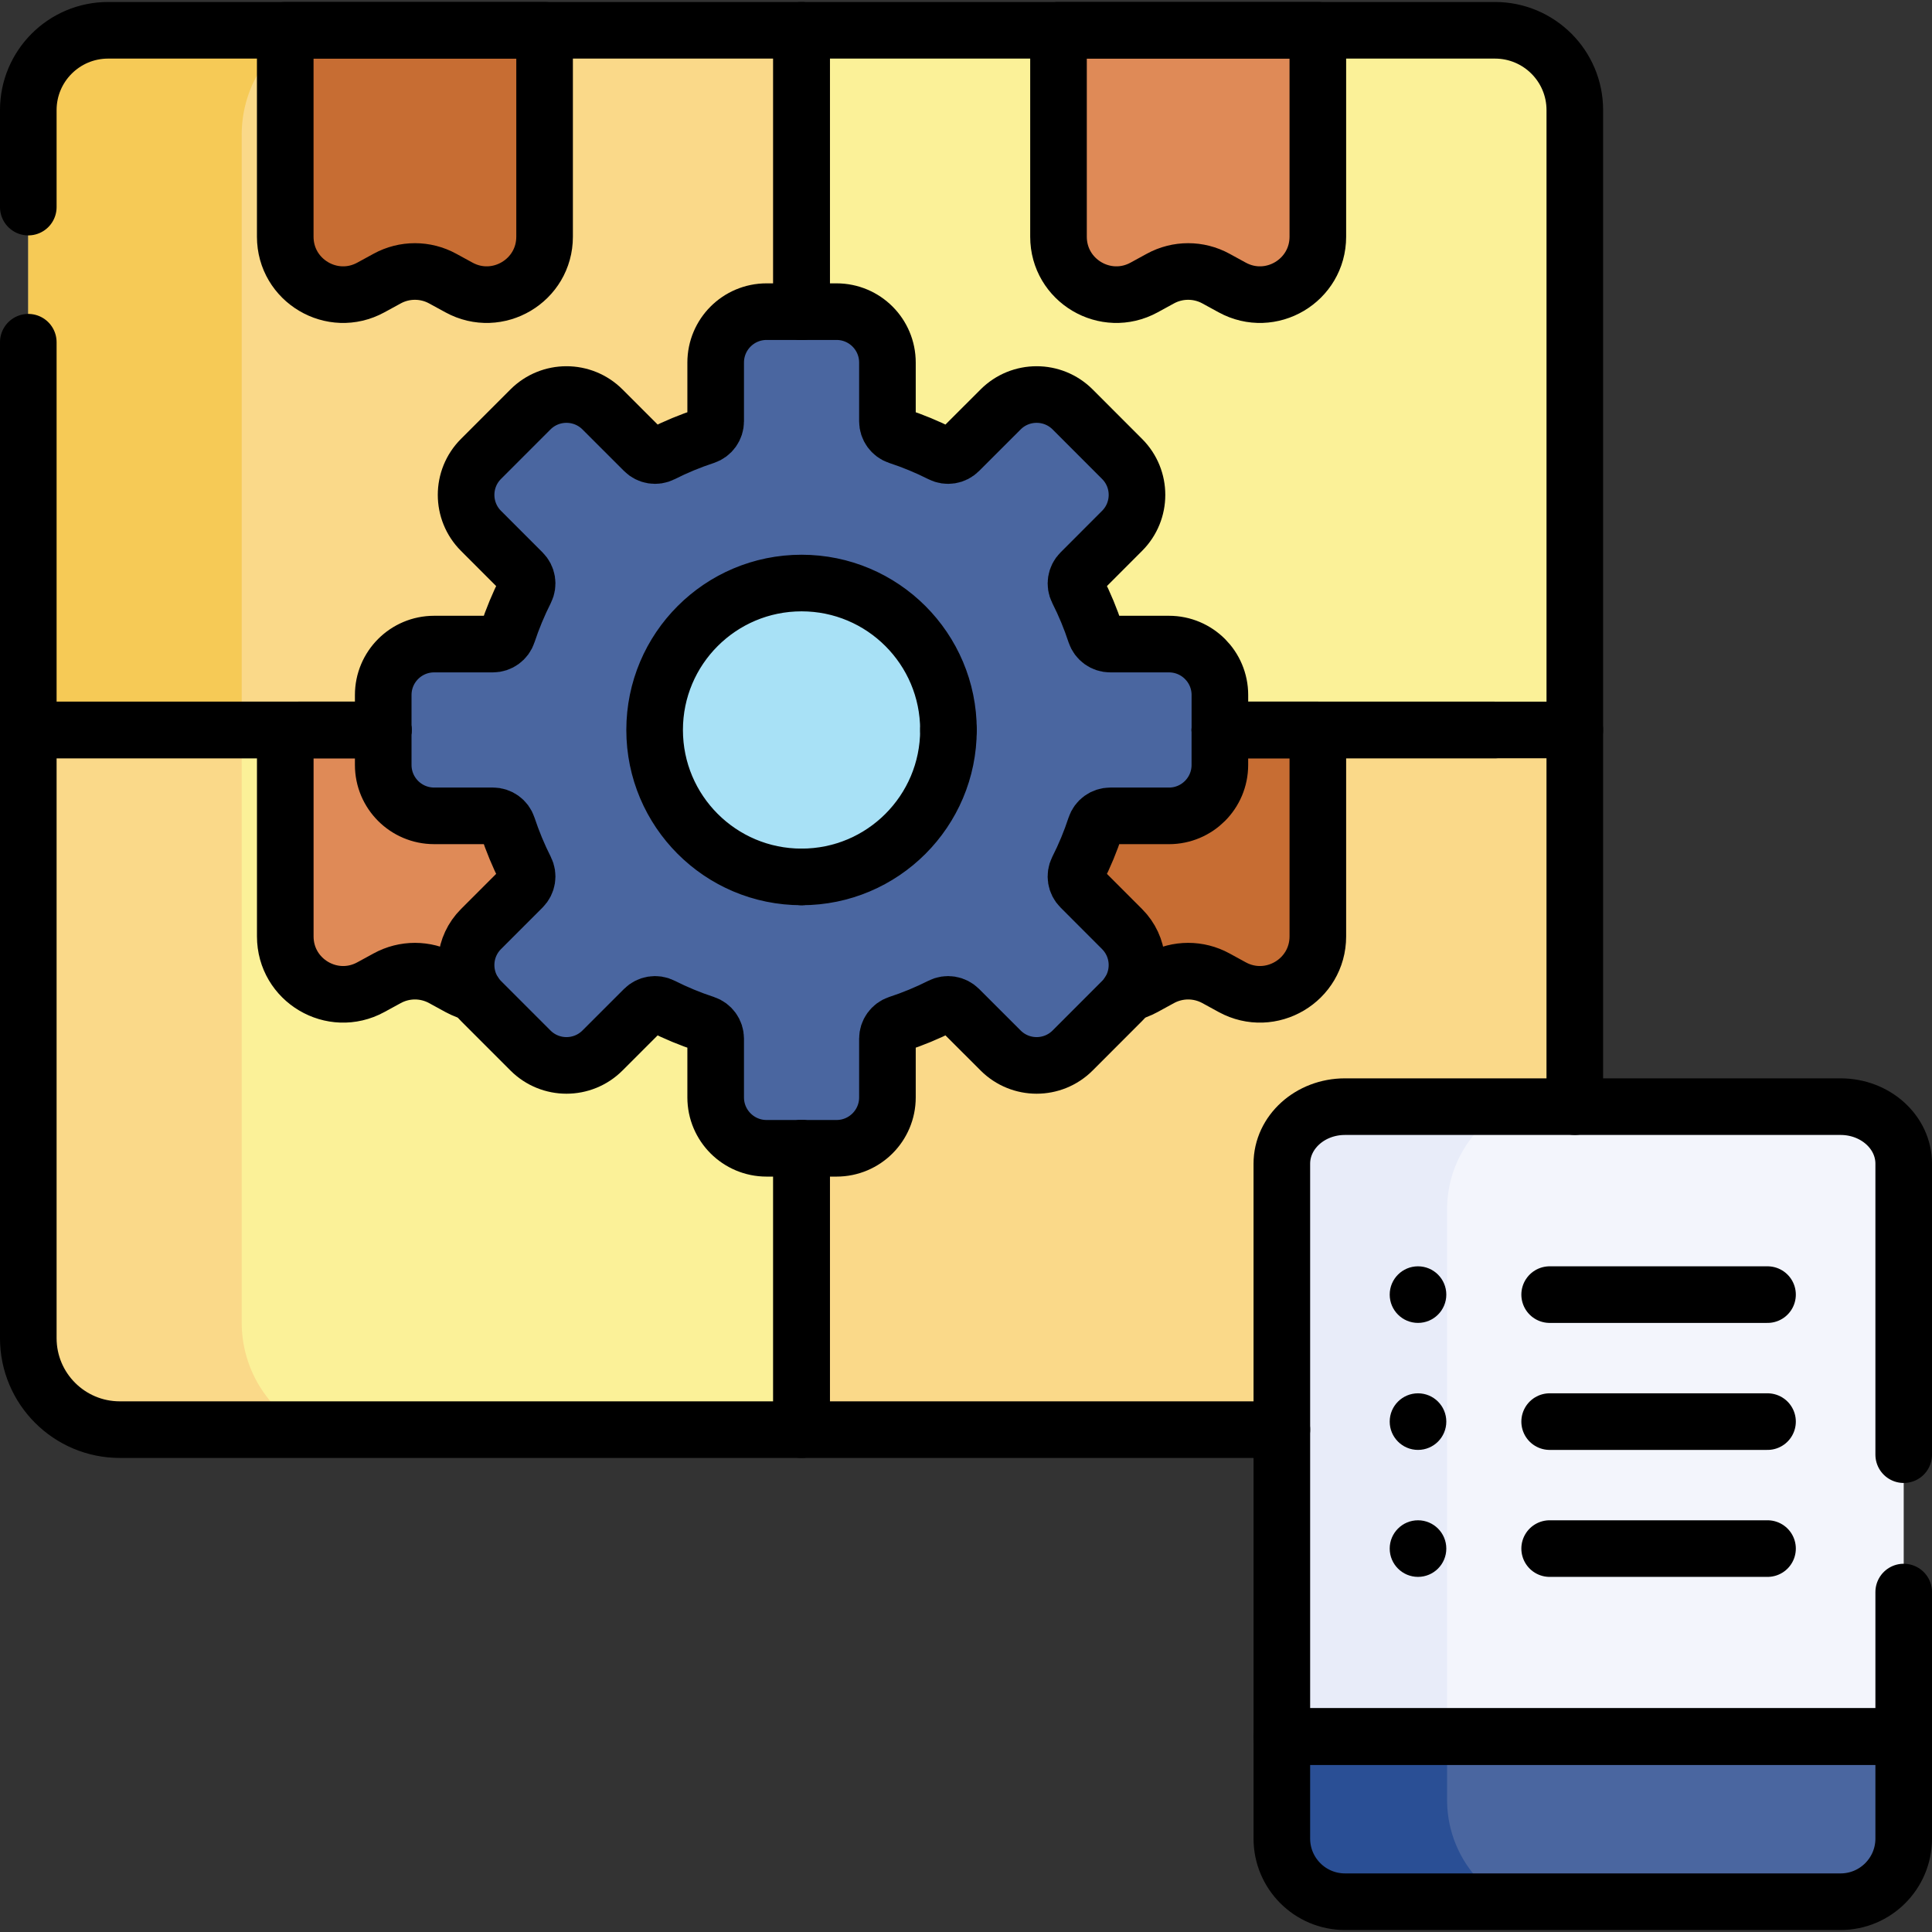 <svg width="90" height="90" viewBox="0 0 90 90" fill="none" xmlns="http://www.w3.org/2000/svg">
<rect x="0" y="0" width="90" height="90" fill="#333333" stroke="none"/>
<g clip-path="url(#clip0_1613_13097)">
<path d="M37.339 34.005H7.421V66.599H37.339V34.005Z" fill="#FBF198"/>
<path d="M11.259 61.604V34.005H1.318V62.335C1.318 64.69 3.227 66.599 5.582 66.599H14.198C12.445 65.623 11.259 63.752 11.259 61.604Z" fill="#FAD989"/>
<path d="M37.339 34.005H5.203C3.058 34.005 1.318 32.266 1.318 30.12V5.129C1.318 3.076 2.983 1.411 5.037 1.411H37.339V34.005Z" fill="#FAD989"/>
<path d="M11.259 6.278C11.259 4.22 12.347 2.417 13.979 1.411H5.037C2.983 1.411 1.318 3.076 1.318 5.129V34.005H11.259V6.278Z" fill="#F6CA56"/>
<path d="M69.096 66.599H37.339V34.005H73.36V62.335C73.36 64.69 71.451 66.599 69.096 66.599Z" fill="#FAD989"/>
<path d="M73.36 34.005H37.339V1.411H69.641C71.695 1.411 73.36 3.076 73.36 5.129V34.005Z" fill="#FBF198"/>
<path d="M37.338 43.892C43.008 43.892 47.603 39.297 47.603 33.627C47.603 27.958 43.008 23.362 37.338 23.362C31.669 23.362 27.073 27.958 27.073 33.627C27.073 39.297 31.669 43.892 37.338 43.892Z" fill="#A8E1F6"/>
<path d="M21.381 13.392L20.621 12.977C19.816 12.537 18.841 12.537 18.036 12.977L17.276 13.392C15.48 14.374 13.288 13.074 13.288 11.027V2.029C13.288 1.688 13.565 1.411 13.906 1.411H24.751C25.092 1.411 25.369 1.688 25.369 2.029V11.027C25.369 13.074 23.177 14.374 21.381 13.392Z" fill="#C76D33"/>
<path d="M21.381 45.986L20.621 45.571C19.816 45.131 18.841 45.131 18.036 45.571L17.276 45.986C15.48 46.968 13.288 45.667 13.288 43.62V34.623C13.288 34.282 13.565 34.005 13.906 34.005H24.751C25.092 34.005 25.369 34.282 25.369 34.623V43.62C25.369 45.668 23.177 46.968 21.381 45.986Z" fill="#DF8A57"/>
<path d="M57.401 45.986L56.642 45.571C55.836 45.131 54.862 45.131 54.056 45.571L53.297 45.986C51.5 46.968 49.309 45.667 49.309 43.62V34.623C49.309 34.282 49.585 34.005 49.927 34.005H60.772C61.113 34.005 61.389 34.282 61.389 34.623V43.62C61.389 45.668 59.198 46.968 57.401 45.986Z" fill="#C76D33"/>
<path d="M57.401 13.392L56.642 12.977C55.836 12.537 54.862 12.537 54.056 12.977L53.297 13.392C51.5 14.374 49.309 13.074 49.309 11.027V2.029C49.309 1.688 49.585 1.411 49.927 1.411H60.772C61.113 1.411 61.389 1.688 61.389 2.029V11.027C61.389 13.074 59.198 14.374 57.401 13.392Z" fill="#DF8A57"/>
<path d="M54.456 30.004H51.721C51.407 30.004 51.128 29.804 51.03 29.506C50.803 28.815 50.525 28.147 50.201 27.507C50.059 27.227 50.114 26.887 50.337 26.666L52.272 24.73C53.198 23.805 53.198 22.304 52.272 21.378L49.967 19.073C49.041 18.147 47.54 18.147 46.614 19.073L44.679 21.008C44.457 21.23 44.118 21.285 43.838 21.144C43.197 20.82 42.529 20.541 41.838 20.314C41.54 20.217 41.34 19.938 41.34 19.624V16.888C41.34 15.579 40.279 14.518 38.97 14.518H35.71C34.4 14.518 33.339 15.579 33.339 16.888V19.624C33.339 19.937 33.139 20.216 32.841 20.314C32.15 20.541 31.482 20.819 30.841 21.144C30.561 21.285 30.222 21.23 30 21.008L28.065 19.073C27.139 18.147 25.638 18.147 24.713 19.073L22.408 21.378C21.482 22.303 21.482 23.805 22.408 24.73L24.343 26.666C24.565 26.887 24.62 27.227 24.479 27.507C24.154 28.147 23.876 28.815 23.649 29.506C23.551 29.804 23.272 30.004 22.959 30.004H20.223C18.914 30.004 17.852 31.066 17.852 32.375V35.635C17.852 36.944 18.914 38.005 20.223 38.005H22.959C23.272 38.005 23.551 38.206 23.649 38.503C23.876 39.194 24.154 39.863 24.479 40.503C24.62 40.783 24.565 41.122 24.343 41.344L22.408 43.279C21.482 44.205 21.482 45.706 22.408 46.632L24.713 48.937C25.638 49.863 27.139 49.863 28.065 48.937L30 47.002C30.222 46.78 30.561 46.724 30.841 46.866C31.482 47.19 32.15 47.468 32.841 47.695C33.139 47.793 33.339 48.072 33.339 48.386V51.122C33.339 52.431 34.401 53.492 35.71 53.492H38.97C40.279 53.492 41.34 52.431 41.34 51.122V48.386C41.34 48.072 41.541 47.793 41.838 47.695C42.529 47.468 43.198 47.19 43.838 46.866C44.118 46.724 44.457 46.78 44.679 47.002L46.615 48.937C47.54 49.862 49.041 49.862 49.967 48.937L52.272 46.632C53.198 45.706 53.198 44.205 52.272 43.279L50.337 41.344C50.115 41.122 50.059 40.783 50.201 40.503C50.525 39.862 50.803 39.194 51.03 38.503C51.128 38.205 51.407 38.005 51.721 38.005H54.457C55.766 38.005 56.827 36.944 56.827 35.635V32.375C56.827 31.066 55.765 30.004 54.456 30.004ZM37.34 40.849C33.559 40.849 30.495 37.785 30.495 34.005C30.495 30.225 33.559 27.16 37.34 27.16C41.12 27.16 44.184 30.225 44.184 34.005C44.184 37.785 41.12 40.849 37.34 40.849Z" fill="#4A66A0"/>
<path d="M59.713 80.894V85.647C59.713 87.272 61.03 88.589 62.654 88.589H85.741C87.365 88.589 88.682 87.272 88.682 85.647V80.894H59.713Z" fill="#4A66A0"/>
<path d="M67.411 83.845V80.894H59.713V85.647C59.713 87.272 61.03 88.589 62.654 88.589H70.163C68.519 87.646 67.411 85.875 67.411 83.845Z" fill="#2A4F95"/>
<path d="M88.682 80.895V54.21C88.682 52.742 87.365 51.552 85.74 51.552H62.654C61.03 51.552 59.713 52.742 59.713 54.21V80.895H88.682Z" fill="#F3F5FC"/>
<path d="M67.411 56.343C67.411 54.279 68.556 52.482 70.245 51.552H62.654C61.03 51.552 59.713 52.742 59.713 54.21V80.895H67.411V56.343Z" fill="#E8ECF9"/>
<path d="M1.318 15.942V34.005H13.906H17.852" stroke="black" stroke-width="2.637" stroke-miterlimit="10" stroke-linecap="round" stroke-linejoin="round"/>
<path d="M37.34 14.517V5.171V1.411H5.036C2.983 1.411 1.318 3.076 1.318 5.129V9.647" stroke="black" stroke-width="2.637" stroke-miterlimit="10" stroke-linecap="round" stroke-linejoin="round"/>
<path d="M21.381 13.392L20.621 12.977C19.816 12.537 18.841 12.537 18.036 12.977L17.276 13.392C15.48 14.374 13.288 13.074 13.288 11.027V1.411H25.369V11.027C25.369 13.074 23.177 14.374 21.381 13.392Z" stroke="black" stroke-width="2.637" stroke-miterlimit="10" stroke-linecap="round" stroke-linejoin="round"/>
<path d="M37.34 53.492V66.598H5.581C3.227 66.598 1.318 64.69 1.318 62.336V34.005H5.203H13.906H17.852" stroke="black" stroke-width="2.637" stroke-miterlimit="10" stroke-linecap="round" stroke-linejoin="round"/>
<path d="M17.852 34.005H13.906C13.565 34.005 13.289 34.281 13.289 34.624V43.62C13.289 45.668 15.479 46.967 17.276 45.986L18.037 45.571C18.842 45.13 19.816 45.13 20.621 45.571L21.38 45.986C21.616 46.114 21.858 46.204 22.101 46.257" stroke="black" stroke-width="2.637" stroke-miterlimit="10" stroke-linecap="round" stroke-linejoin="round"/>
<path d="M37.34 53.492V66.598H59.713" stroke="black" stroke-width="2.637" stroke-miterlimit="10" stroke-linecap="round" stroke-linejoin="round"/>
<path d="M73.36 34.005V51.551" stroke="black" stroke-width="2.637" stroke-miterlimit="10" stroke-linecap="round" stroke-linejoin="round"/>
<path d="M56.826 34.005H69.641" stroke="black" stroke-width="2.637" stroke-miterlimit="10" stroke-linecap="round" stroke-linejoin="round"/>
<path d="M37.34 40.85C41.119 40.85 44.183 37.784 44.183 34.005" stroke="black" stroke-width="2.637" stroke-miterlimit="10" stroke-linecap="round" stroke-linejoin="round"/>
<path d="M61.39 43.62C61.39 45.668 59.198 46.967 57.401 45.986L56.642 45.571C55.837 45.13 54.863 45.13 54.056 45.571L53.297 45.986C53.061 46.114 52.819 46.204 52.576 46.257C53.182 45.337 53.08 44.09 52.27 43.279L50.337 41.344C50.113 41.122 50.059 40.783 50.199 40.504C50.525 39.862 50.802 39.194 51.029 38.503C51.127 38.206 51.407 38.006 51.72 38.006H54.455C55.765 38.006 56.826 36.944 56.826 35.634V34.005H61.39V43.62Z" stroke="black" stroke-width="2.637" stroke-miterlimit="10" stroke-linecap="round" stroke-linejoin="round"/>
<path d="M37.34 14.517V1.411H69.641C71.696 1.411 73.361 3.076 73.361 5.129V34.005H56.827" stroke="black" stroke-width="2.637" stroke-miterlimit="10" stroke-linecap="round" stroke-linejoin="round"/>
<path d="M57.401 13.392L56.642 12.977C55.836 12.537 54.862 12.537 54.056 12.977L53.297 13.392C51.5 14.374 49.309 13.074 49.309 11.027V1.411H61.39V11.027C61.389 13.074 59.198 14.374 57.401 13.392Z" stroke="black" stroke-width="2.637" stroke-miterlimit="10" stroke-linecap="round" stroke-linejoin="round"/>
<path d="M37.34 40.85C33.559 40.85 30.495 37.784 30.495 34.005C30.495 30.225 33.559 27.16 37.34 27.16C41.119 27.16 44.183 30.225 44.183 34.005M56.827 34.005V32.375C56.827 31.066 55.765 30.004 54.456 30.004H51.72C51.407 30.004 51.128 29.803 51.029 29.506C50.803 28.816 50.525 28.148 50.2 27.506C50.059 27.227 50.114 26.887 50.337 26.666L52.27 24.73C53.197 23.804 53.197 22.303 52.27 21.378L49.966 19.072C49.04 18.148 47.54 18.148 46.614 19.072L44.678 21.007C44.457 21.231 44.118 21.285 43.838 21.143C43.197 20.819 42.529 20.542 41.838 20.315C41.541 20.216 41.34 19.937 41.34 19.624V16.889C41.34 15.579 40.279 14.518 38.969 14.518H37.34H35.71C34.401 14.518 33.339 15.579 33.339 16.889V19.624C33.339 19.937 33.139 20.216 32.841 20.315C32.149 20.542 31.481 20.819 30.841 21.143C30.561 21.285 30.222 21.231 30.001 21.007L28.065 19.072C27.139 18.148 25.638 18.148 24.712 19.072L22.407 21.378C21.481 22.303 21.481 23.804 22.407 24.73L24.342 26.666C24.564 26.887 24.62 27.227 24.478 27.506C24.154 28.148 23.877 28.816 23.648 29.506C23.551 29.803 23.272 30.004 22.959 30.004H20.222C18.914 30.004 17.852 31.066 17.852 32.375V34.005V35.634C17.852 36.944 18.914 38.005 20.222 38.005H22.959C23.272 38.005 23.551 38.206 23.648 38.503C23.877 39.194 24.154 39.862 24.478 40.503C24.62 40.783 24.564 41.122 24.342 41.344L22.407 43.279C21.597 44.089 21.495 45.337 22.101 46.257C22.189 46.389 22.291 46.515 22.407 46.631L24.712 48.937C25.638 49.862 27.139 49.862 28.065 48.937L30.001 47.002C30.222 46.781 30.561 46.724 30.841 46.867C31.481 47.19 32.149 47.468 32.841 47.694C33.139 47.793 33.339 48.072 33.339 48.385V51.122C33.339 52.43 34.401 53.492 35.71 53.492H37.34H38.969C40.279 53.492 41.34 52.43 41.34 51.122V48.385C41.34 48.072 41.541 47.793 41.838 47.694C42.529 47.468 43.197 47.19 43.838 46.867C44.118 46.724 44.457 46.781 44.678 47.002L46.614 48.937C47.54 49.862 49.04 49.862 49.966 48.937L52.27 46.631C52.388 46.515 52.49 46.389 52.576 46.257" stroke="black" stroke-width="2.637" stroke-miterlimit="10" stroke-linecap="round" stroke-linejoin="round"/>
<path d="M88.682 67.764V54.21C88.682 52.742 87.365 51.552 85.74 51.552H62.654C61.03 51.552 59.713 52.742 59.713 54.21V80.895H88.682V74.164" stroke="black" stroke-width="2.637" stroke-miterlimit="10" stroke-linecap="round" stroke-linejoin="round"/>
<path d="M59.713 80.894V85.647C59.713 87.272 61.03 88.589 62.654 88.589H85.741C87.365 88.589 88.682 87.272 88.682 85.647V80.894H59.713Z" stroke="black" stroke-width="2.637" stroke-miterlimit="10" stroke-linecap="round" stroke-linejoin="round"/>
<path d="M72.189 60.308H82.338" stroke="black" stroke-width="2.637" stroke-miterlimit="10" stroke-linecap="round" stroke-linejoin="round"/>
<path d="M72.189 66.224H82.338" stroke="black" stroke-width="2.637" stroke-miterlimit="10" stroke-linecap="round" stroke-linejoin="round"/>
<path d="M72.189 72.139H82.338" stroke="black" stroke-width="2.637" stroke-miterlimit="10" stroke-linecap="round" stroke-linejoin="round"/>
<circle cx="66.056" cy="60.308" r="1.318" fill="black"/>
<circle cx="66.056" cy="66.224" r="1.318" fill="black"/>
<circle cx="66.056" cy="72.139" r="1.318" fill="black"/>
</g>
<defs>
<clipPath id="clip0_1613_13097">
<rect width="90" height="90" fill="white"/>
</clipPath>
</defs>
</svg>
